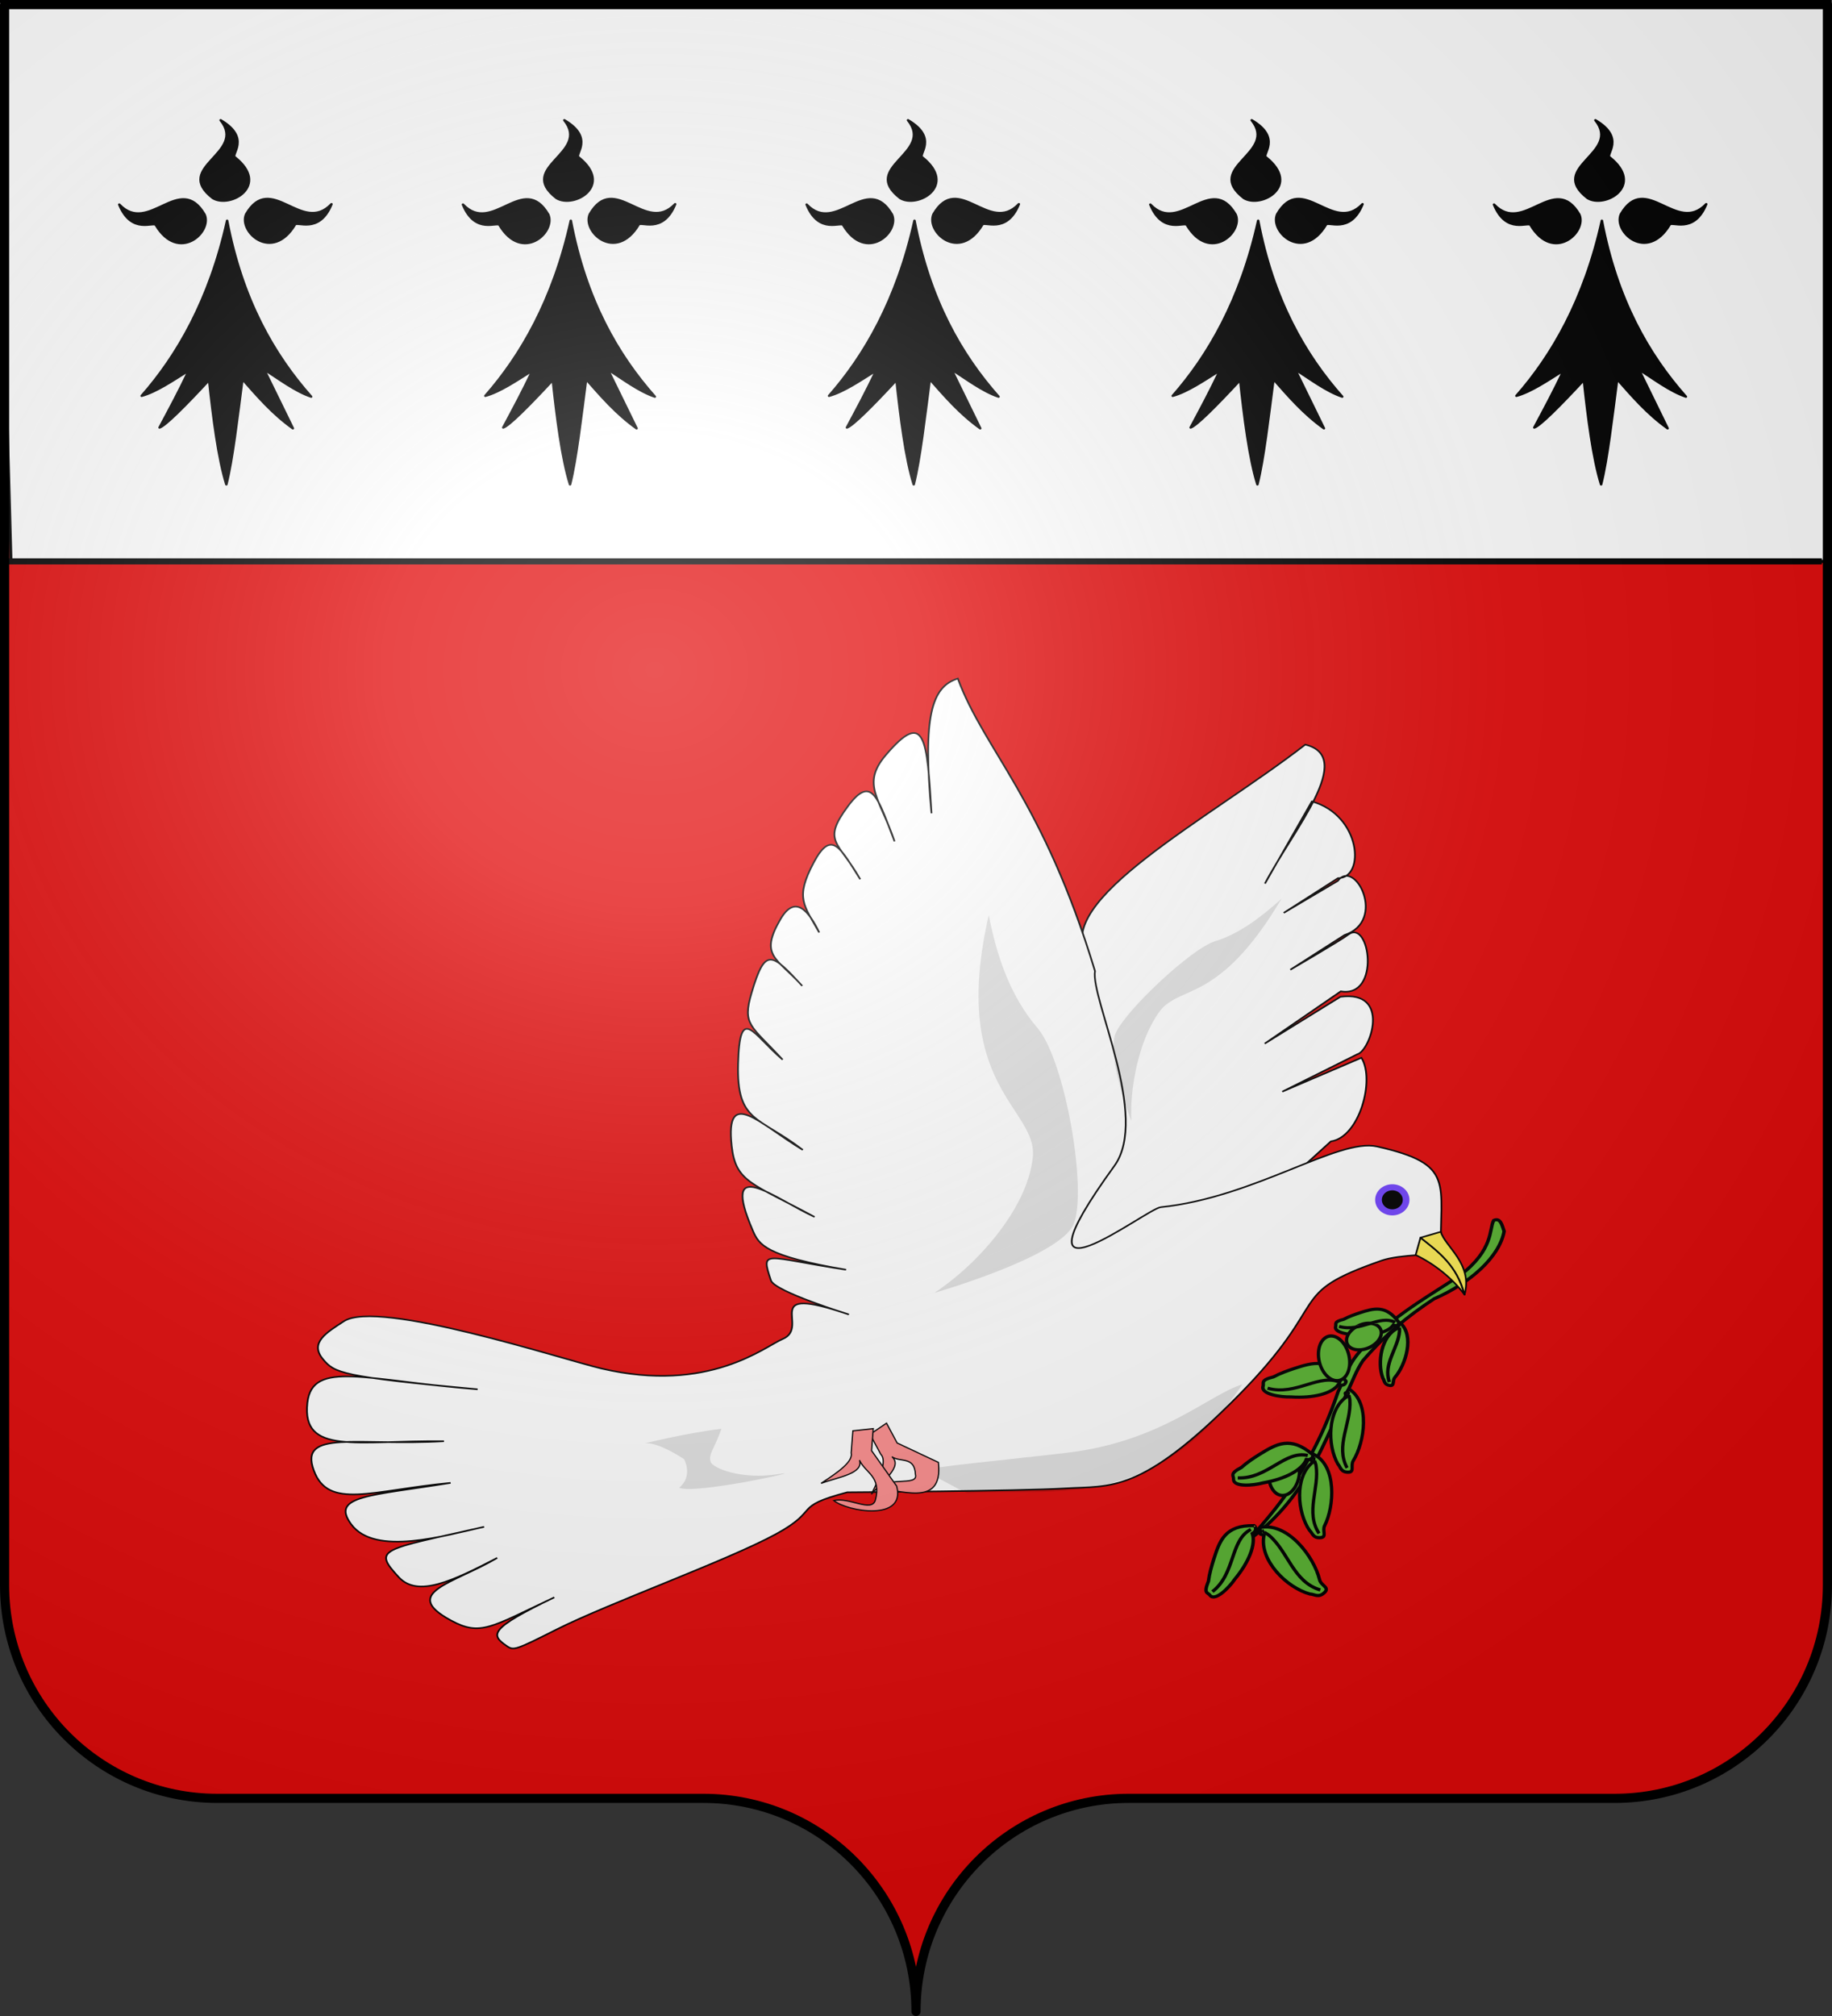 <svg xmlns="http://www.w3.org/2000/svg" xmlns:xlink="http://www.w3.org/1999/xlink" width="600" height="660" version="1.0"><rect width="100%" height="100%" fill="#333333" stroke="none"/><desc>Flag of Canton of Valais (Wallis)</desc><defs><radialGradient xlink:href="#a" id="d" cx="285.186" cy="200.448" r="300" fx="285.186" fy="200.448" gradientTransform="matrix(1.551 0 0 1.35 -227.894 -51.264)" gradientUnits="userSpaceOnUse"/><linearGradient id="a"><stop offset="0" style="stop-color:white;stop-opacity:.314"/><stop offset=".19" style="stop-color:white;stop-opacity:.251"/><stop offset=".6" style="stop-color:#6b6b6b;stop-opacity:.125"/><stop offset="1" style="stop-color:black;stop-opacity:.125"/></linearGradient></defs><path d="M300 658.5c0-38.505 31.203-69.754 69.65-69.754h159.2c38.447 0 69.65-31.25 69.65-69.754V1.5H1.5v517.492c0 38.504 31.203 69.754 69.65 69.754h159.2c38.447 0 69.65 31.25 69.65 69.753" style="fill:#e20909;fill-opacity:1;fill-rule:nonzero;stroke:none;stroke-width:5;stroke-linecap:round;stroke-linejoin:round;stroke-miterlimit:4;stroke-dashoffset:0;stroke-opacity:1"/><g style="display:inline"><path d="M323.533 79.064c-15.858 12.552-26.655 27.17-35.082 42.616-5.497 10.074-9.987 20.5-14.216 30.934-2.759 6.807-5.407 13.618-8.151 20.336-3.424 7.782-5.56 14.753-9.466 21.13-13.185 16.816-25.65 28.198-41.264 39.482-16.404 9.903-37.877 26.595-40.63 43.12 1.266 3.947 2.09 8.862 6.053 6.922 2.783-5.784-.212-18.505 19.618-35.215 18.901-13.51 32.53-22.312 44.979-34.51 5.487-5.375 11.788-11.378 16.443-18.79 4.29-6.845 6.008-13.728 9.115-20.71 2.387-7.773 5.002-15.275 7.916-22.582 4.314-10.817 9.285-21.207 15.151-31.417 7.986-13.9 17.631-27.464 29.534-41.316z" style="fill:#5ab532;fill-opacity:1;fill-rule:evenodd;stroke:#000;stroke-width:2;stroke-linecap:butt;stroke-linejoin:miter;stroke-miterlimit:4;stroke-dasharray:none;stroke-opacity:1" transform="matrix(1.174 0 0 1.512 764.957 252.401)"/><path d="M1697.872 409.787a17.872 26.809 0 1 1-35.744 0 17.872 26.809 0 1 1 35.744 0" style="fill:#5ab532;fill-opacity:1;fill-rule:evenodd;stroke:#000;stroke-width:3.882;stroke-linecap:round;stroke-linejoin:round;stroke-miterlimit:4;stroke-dasharray:none;stroke-dashoffset:0;stroke-opacity:1" transform="matrix(.572 .12 -.077 .807 187.971 -96.48)"/><path d="M266.474 181.066c9.817 15.116 19.173 11.86 29.712 8.129 4.019-1.47 8.463-3.197 12.218-5.444 7.955-2.149 5.346-3.779 6.103-6.163 1.132-4.815-9.953-6.823-16.255-6.615-12.913-.912-23.704 2.08-27.518 7.992-4.189-1.938-4.638 2.532-4.26 2.1z" style="fill:#5ab532;fill-opacity:1;fill-rule:evenodd;stroke:#000;stroke-width:2;stroke-linecap:butt;stroke-linejoin:miter;stroke-miterlimit:4;stroke-dasharray:none;stroke-opacity:1" transform="matrix(1.174 0 0 1.512 764.957 252.401)"/><path d="M1697.872 409.787a17.872 26.809 0 1 1-35.744 0 17.872 26.809 0 1 1 35.744 0" style="fill:#5ab532;fill-opacity:1;fill-rule:evenodd;stroke:#000;stroke-width:3.882;stroke-linecap:round;stroke-linejoin:round;stroke-miterlimit:4;stroke-dasharray:none;stroke-dashoffset:0;stroke-opacity:1" transform="matrix(.563 -.172 .129 .797 87.182 509.325)"/><path d="M233.764 212.631c7.504 11.554 14.656 9.067 22.712 6.214 3.072-1.124 6.469-2.444 9.339-4.162 6.08-1.642 4.086-2.888 4.665-4.71.866-3.68-7.608-5.216-12.425-5.057-9.87-.697-18.12 1.59-21.034 6.11-3.202-1.482-3.545 1.934-3.257 1.605z" style="fill:#5ab532;fill-opacity:1;fill-rule:evenodd;stroke:#000;stroke-width:2;stroke-linecap:butt;stroke-linejoin:miter;stroke-miterlimit:4;stroke-dasharray:none;stroke-opacity:1" transform="matrix(1.174 0 0 1.512 767.227 261.173)"/><path d="M1697.872 409.787a17.872 26.809 0 1 1-35.744 0 17.872 26.809 0 1 1 35.744 0" style="fill:#5ab532;fill-opacity:1;fill-rule:evenodd;stroke:#000;stroke-width:4.839;stroke-linecap:round;stroke-linejoin:round;stroke-miterlimit:4;stroke-dasharray:none;stroke-dashoffset:0;stroke-opacity:1" transform="matrix(.192 .599 -.422 .264 913.663 -545.052)"/><path d="M236.24 213.204zM235.936 212.75c9.326 5.186 19.944-6.59 32.574-2.595M232.951 212.354c-8.307-8.123-3.173-26.599 3.13-34.692 1.703-2.186.051-5.675 3.033-5.19 3.37.55 2.97 3.19 3.98 4.699 3.407 9.85.91 26.874-8.46 31.756-.036.577.855 1.98.113 1.926-.607-.033-1.189 1.534-1.796 1.5z" style="fill:#5ab532;fill-opacity:1;fill-rule:evenodd;stroke:#000;stroke-width:2;stroke-linecap:butt;stroke-linejoin:miter;stroke-miterlimit:4;stroke-dasharray:none;stroke-opacity:1" transform="matrix(1.174 0 0 1.512 767.227 261.173)"/><path d="M239.306 174.636c3.776 11.609-5.007 21.334-5.87 32.377-.147 1.073.48 3.614-.44 3.22M269.623 180.53z" style="fill:#5ab532;fill-opacity:1;fill-rule:evenodd;stroke:#000;stroke-width:2;stroke-linecap:butt;stroke-linejoin:miter;stroke-miterlimit:4;stroke-dasharray:none;stroke-opacity:1" transform="matrix(1.174 0 0 1.512 767.227 261.173)"/><g style="fill:#5ab532;fill-opacity:1;stroke:#000;stroke-width:3.882;stroke-miterlimit:4;stroke-dasharray:none;stroke-opacity:1"><path d="M1228.087 540.337c-17.189-23.862 6.173-64.66 26.944-80.26 5.611-4.213 3.209-13.386 10.697-10.566 8.465 3.188 5.992 9.203 7.8 13.34 3.515 25.194-12.203 64.044-39.21 70.33-.405 1.342 1.15 5.159-.748 4.616-1.56-.42-3.923 2.96-5.483 2.54z" style="fill:#5ab532;fill-opacity:1;fill-rule:evenodd;stroke:#000;stroke-width:3.882;stroke-linecap:butt;stroke-linejoin:miter;stroke-miterlimit:4;stroke-dasharray:none;stroke-opacity:1" transform="matrix(.537 -.292 .214 .761 301.569 465.878)"/><path d="M1265.054 454.731c3.521 29.564-24.58 47.628-32.812 73.252-.962 2.456-.711 8.814-2.887 7.367" style="fill:#5ab532;fill-opacity:1;fill-rule:evenodd;stroke:#000;stroke-width:3.882;stroke-linecap:butt;stroke-linejoin:miter;stroke-miterlimit:4;stroke-dasharray:none;stroke-opacity:1" transform="matrix(.537 -.292 .214 .761 301.569 465.878)"/></g><path d="M269.226 179.937c12.2 6.783 26.09-8.622 42.614-3.396" style="fill:#5ab532;fill-opacity:1;fill-rule:evenodd;stroke:#000;stroke-width:2;stroke-linecap:butt;stroke-linejoin:miter;stroke-miterlimit:4;stroke-dasharray:none;stroke-opacity:1" transform="matrix(1.174 0 0 1.512 764.957 252.401)"/><g style="fill:#5ab532;fill-opacity:1;stroke:#000;stroke-width:3.882;stroke-miterlimit:4;stroke-dasharray:none;stroke-opacity:1"><path d="M1417.674 320.589c34.189.489 40.458-18.53 47.423-40.028 2.585-8.25 5.295-17.484 6.41-26.155 6.253-15.49.724-12.985-1.928-16.865-5.829-7.179-21.996 8.886-29.176 19.508-16.706 20.288-25.072 41.385-20.796 54.196-7.866 4.77-1.74 10.442-1.933 9.344zM1422.639 316.075z" style="fill:#5ab532;fill-opacity:1;fill-rule:evenodd;stroke:#000;stroke-width:3.882;stroke-linecap:butt;stroke-linejoin:miter;stroke-miterlimit:4;stroke-dasharray:none;stroke-opacity:1" transform="matrix(.444 .529 -.369 .62 588.66 -495.586)"/><path d="M1415.869 321.943c-28.75 6.195-56.779-31.549-62.755-56.828-1.614-6.83-10.981-8.301-5.399-14.033 6.311-6.48 10.833-1.806 15.346-1.806 24.495 6.868 53.8 36.827 48.745 64.091 1.068.909 5.188 1.013 3.93 2.535-1.009 1.261 1.142 4.78.132 6.04z" style="fill:#5ab532;fill-opacity:1;fill-rule:evenodd;stroke:#000;stroke-width:3.882;stroke-linecap:butt;stroke-linejoin:miter;stroke-miterlimit:4;stroke-dasharray:none;stroke-opacity:1" transform="matrix(.444 .529 -.369 .62 588.66 -495.586)"/><path d="M1352.229 253.79c28.5 8.611 33.8 41.595 53.983 59.399 1.865 1.865 7.792 4.18 5.594 5.594M1421.285 316.075c24.606-12.635 18.162-52.538 45.585-74.02" style="fill:#5ab532;fill-opacity:1;fill-rule:evenodd;stroke:#000;stroke-width:3.882;stroke-linecap:butt;stroke-linejoin:miter;stroke-miterlimit:4;stroke-dasharray:none;stroke-opacity:1" transform="matrix(.444 .529 -.369 .62 588.66 -495.586)"/></g><path d="M310.085 94.62c16.822.437 19.873-9.79 23.262-21.35 1.258-4.438 2.575-9.404 3.108-14.076 3.05-8.323.334-7-.978-9.107-2.88-3.902-10.806 4.682-14.32 10.375-8.184 10.859-12.263 22.196-10.137 29.128-3.862 2.533-.838 5.623-.935 5.03zM318.307 91.806z" style="fill:#5ab532;fill-opacity:1;fill-rule:evenodd;stroke:#000;stroke-width:2;stroke-linecap:butt;stroke-linejoin:miter;stroke-miterlimit:4;stroke-dasharray:none;stroke-opacity:1" transform="matrix(1.174 0 0 1.512 776.308 243.63)"/><g style="fill:#5ab532;fill-opacity:1;stroke:#000;stroke-width:3.53;stroke-miterlimit:4;stroke-dasharray:none;stroke-opacity:1"><path d="M1383.34 424.277c-29.407-.283-48.443-43.27-48.71-69.245-.072-7.017-8.885-10.514-2.178-14.877 7.582-4.932 10.964.623 15.367 1.616 22.383 12.09 44.376 47.763 33.446 73.247.841 1.121 4.837 2.13 3.276 3.337-1.262 1.008.061 4.914-1.2 5.922z" style="fill:#5ab532;fill-opacity:1;fill-rule:evenodd;stroke:#000;stroke-width:3.53;stroke-linecap:butt;stroke-linejoin:miter;stroke-miterlimit:4;stroke-dasharray:none;stroke-opacity:1" transform="matrix(.631 -.193 .139 .86 203.384 284.788)"/><path d="M1336.259 343.79c25.906 14.672 23.818 48.013 39.588 69.823 1.409 2.23 6.68 5.793 4.226 6.688" style="fill:#5ab532;fill-opacity:1;fill-rule:evenodd;stroke:#000;stroke-width:3.53;stroke-linecap:butt;stroke-linejoin:miter;stroke-miterlimit:4;stroke-dasharray:none;stroke-opacity:1" transform="matrix(.631 -.193 .139 .86 203.384 284.788)"/></g><path d="M311.854 92.204c12.084-6.691 8.844-28.247 22.299-39.696" style="fill:#5ab532;fill-opacity:1;fill-rule:evenodd;stroke:#000;stroke-width:2;stroke-linecap:butt;stroke-linejoin:miter;stroke-miterlimit:4;stroke-dasharray:none;stroke-opacity:1" transform="matrix(1.174 0 0 1.512 776.308 243.63)"/></g><g style="display:inline"><path d="M323.533 79.064c-15.858 12.552-26.655 27.17-35.082 42.616-5.497 10.074-9.987 20.5-14.216 30.934-2.759 6.807-5.407 13.618-8.151 20.336-3.424 7.782-5.56 14.753-9.466 21.13-13.185 16.816-25.65 28.198-41.264 39.482-20.78 9.903-37.878 26.595-40.63 43.12 1.266 3.947 2.09 8.862 6.053 6.922 2.783-5.784-.212-18.505 19.618-35.215 18.901-13.51 32.53-22.312 44.979-34.51 5.487-5.375 11.788-11.378 16.443-18.79 4.29-6.845 6.008-13.728 9.115-20.71 2.387-7.773 5.002-15.275 7.916-22.582 4.314-10.817 9.285-21.207 15.151-31.417 7.986-13.9 17.631-27.464 29.534-41.316z" style="fill:#5ab532;fill-opacity:1;fill-rule:evenodd;stroke:#000;stroke-width:2;stroke-linecap:butt;stroke-linejoin:miter;stroke-miterlimit:4;stroke-dasharray:none;stroke-opacity:1" transform="matrix(-.565 0 0 -.513 591.338 545.034)"/><path d="M1697.872 409.787a17.872 26.809 0 1 1-35.744 0 17.872 26.809 0 1 1 35.744 0" style="fill:#5ab532;fill-opacity:1;fill-rule:evenodd;stroke:#000;stroke-width:3.882;stroke-linecap:round;stroke-linejoin:round;stroke-miterlimit:4;stroke-dasharray:none;stroke-dashoffset:0;stroke-opacity:1" transform="matrix(-.276 -.041 .037 -.274 869.091 663.355)"/><path d="M266.474 181.066c9.817 15.116 19.173 11.86 29.712 8.129 4.019-1.47 8.463-3.197 12.218-5.444 7.955-2.149 5.346-3.779 6.103-6.163 1.132-4.815-9.953-6.823-16.255-6.615-12.913-.912-23.704 2.08-27.518 7.992-4.189-1.938-4.638 2.532-4.26 2.1z" style="fill:#5ab532;fill-opacity:1;fill-rule:evenodd;stroke:#000;stroke-width:2;stroke-linecap:butt;stroke-linejoin:miter;stroke-miterlimit:4;stroke-dasharray:none;stroke-opacity:1" transform="matrix(-.565 0 0 -.513 591.338 545.034)"/><path d="M1697.872 409.787a17.872 26.809 0 1 1-35.744 0 17.872 26.809 0 1 1 35.744 0" style="fill:#5ab532;fill-opacity:1;fill-rule:evenodd;stroke:#000;stroke-width:3.882;stroke-linecap:round;stroke-linejoin:round;stroke-miterlimit:4;stroke-dasharray:none;stroke-dashoffset:0;stroke-opacity:1" transform="matrix(-.271 .058 -.062 -.27 917.61 457.899)"/><path d="M233.764 212.631c7.504 11.554 14.656 9.067 22.712 6.214 3.072-1.124 6.469-2.444 9.339-4.162 6.08-1.642 4.086-2.888 4.665-4.71.866-3.68-7.608-5.216-12.425-5.057-9.87-.697-18.12 1.59-21.034 6.11-3.202-1.482-3.545 1.934-3.257 1.605z" style="fill:#5ab532;fill-opacity:1;fill-rule:evenodd;stroke:#000;stroke-width:2;stroke-linecap:butt;stroke-linejoin:miter;stroke-miterlimit:4;stroke-dasharray:none;stroke-opacity:1" transform="matrix(-.565 0 0 -.513 590.245 542.059)"/><path d="M1697.872 409.787a17.872 26.809 0 1 1-35.744 0 17.872 26.809 0 1 1 35.744 0" style="fill:#5ab532;fill-opacity:1;fill-rule:evenodd;stroke:#000;stroke-width:4.839;stroke-linecap:round;stroke-linejoin:round;stroke-miterlimit:4;stroke-dasharray:none;stroke-dashoffset:0;stroke-opacity:1" transform="matrix(-.093 -.203 .203 -.09 519.753 815.486)"/><path d="M236.24 213.204zM235.936 212.75c9.326 5.186 19.944-6.59 32.574-2.595M232.951 212.354c-8.307-8.123-3.173-26.599 3.13-34.692 1.703-2.186.051-5.675 3.033-5.19 3.37.55 2.97 3.19 3.98 4.699 3.407 9.85.91 26.874-8.46 31.756-.036.577.855 1.98.113 1.926-.607-.033-1.189 1.534-1.796 1.5z" style="fill:#5ab532;fill-opacity:1;fill-rule:evenodd;stroke:#000;stroke-width:2;stroke-linecap:butt;stroke-linejoin:miter;stroke-miterlimit:4;stroke-dasharray:none;stroke-opacity:1" transform="matrix(-.565 0 0 -.513 590.245 542.059)"/><path d="M239.306 174.636c3.776 11.609-5.007 21.334-5.87 32.377-.147 1.073.48 3.614-.44 3.22M269.623 180.53z" style="fill:#5ab532;fill-opacity:1;fill-rule:evenodd;stroke:#000;stroke-width:2;stroke-linecap:butt;stroke-linejoin:miter;stroke-miterlimit:4;stroke-dasharray:none;stroke-opacity:1" transform="matrix(-.565 0 0 -.513 590.245 542.059)"/><g style="fill:#5ab532;fill-opacity:1;stroke:#000;stroke-width:3.882;stroke-miterlimit:4;stroke-dasharray:none;stroke-opacity:1"><path d="M1228.087 540.337c-17.189-23.862 6.173-64.66 26.944-80.26 5.611-4.213 3.209-13.386 10.697-10.566 8.465 3.188 5.992 9.203 7.8 13.34 3.515 25.194-12.203 64.044-39.21 70.33-.405 1.342 1.15 5.159-.748 4.616-1.56-.42-3.923 2.96-5.483 2.54z" style="fill:#5ab532;fill-opacity:1;fill-rule:evenodd;stroke:#000;stroke-width:3.882;stroke-linecap:butt;stroke-linejoin:miter;stroke-miterlimit:4;stroke-dasharray:none;stroke-opacity:1" transform="matrix(-.258 .099 -.103 -.258 814.407 472.634)"/><path d="M1265.054 454.731c3.521 29.564-24.58 47.628-32.812 73.252-.962 2.456-.711 8.814-2.887 7.367" style="fill:#5ab532;fill-opacity:1;fill-rule:evenodd;stroke:#000;stroke-width:3.882;stroke-linecap:butt;stroke-linejoin:miter;stroke-miterlimit:4;stroke-dasharray:none;stroke-opacity:1" transform="matrix(-.258 .099 -.103 -.258 814.407 472.634)"/></g><path d="M269.226 179.937c12.2 6.783 26.09-8.622 42.614-3.396" style="fill:#5ab532;fill-opacity:1;fill-rule:evenodd;stroke:#000;stroke-width:2;stroke-linecap:butt;stroke-linejoin:miter;stroke-miterlimit:4;stroke-dasharray:none;stroke-opacity:1" transform="matrix(-.565 0 0 -.513 591.338 545.034)"/><g style="fill:#5ab532;fill-opacity:1;stroke:#000;stroke-width:3.882;stroke-miterlimit:4;stroke-dasharray:none;stroke-opacity:1"><path d="M1417.674 320.589c34.189.489 40.458-18.53 47.423-40.028 2.585-8.25 5.295-17.484 6.41-26.155 6.253-15.49.724-12.985-1.928-16.865-5.829-7.179-21.996 8.886-29.176 19.508-16.706 20.288-25.072 41.385-20.796 54.196-7.866 4.77-1.74 10.442-1.933 9.344zM1422.639 316.075z" style="fill:#5ab532;fill-opacity:1;fill-rule:evenodd;stroke:#000;stroke-width:3.882;stroke-linecap:butt;stroke-linejoin:miter;stroke-miterlimit:4;stroke-dasharray:none;stroke-opacity:1" transform="matrix(-.214 -.18 .178 -.21 676.205 798.71)"/><path d="M1415.869 321.943c-28.75 6.195-56.779-31.549-62.755-56.828-1.614-6.83-10.981-8.301-5.399-14.033 6.311-6.48 10.833-1.806 15.346-1.806 24.495 6.868 53.8 36.827 48.745 64.091 1.068.909 5.188 1.013 3.93 2.535-1.009 1.261 1.142 4.78.132 6.04z" style="fill:#5ab532;fill-opacity:1;fill-rule:evenodd;stroke:#000;stroke-width:3.882;stroke-linecap:butt;stroke-linejoin:miter;stroke-miterlimit:4;stroke-dasharray:none;stroke-opacity:1" transform="matrix(-.214 -.18 .178 -.21 676.205 798.71)"/><path d="M1352.229 253.79c28.5 8.611 33.8 41.595 53.983 59.399 1.865 1.865 7.792 4.18 5.594 5.594M1421.285 316.075c24.606-12.635 18.162-52.538 45.585-74.02" style="fill:#5ab532;fill-opacity:1;fill-rule:evenodd;stroke:#000;stroke-width:3.882;stroke-linecap:butt;stroke-linejoin:miter;stroke-miterlimit:4;stroke-dasharray:none;stroke-opacity:1" transform="matrix(-.214 -.18 .178 -.21 676.205 798.71)"/></g><path d="M310.085 94.62c16.822.437 19.873-9.79 23.262-21.35 1.258-4.438 2.575-9.404 3.108-14.076 3.05-8.323.334-7-.978-9.107-2.88-3.902-10.806 4.682-14.32 10.375-8.184 10.859-12.263 22.196-10.137 29.128-3.862 2.533-.838 5.623-.935 5.03zM318.307 91.806z" style="fill:#5ab532;fill-opacity:1;fill-rule:evenodd;stroke:#000;stroke-width:2;stroke-linecap:butt;stroke-linejoin:miter;stroke-miterlimit:4;stroke-dasharray:none;stroke-opacity:1" transform="matrix(-.565 0 0 -.513 585.874 548.008)"/><g style="fill:#5ab532;fill-opacity:1;stroke:#000;stroke-width:3.53;stroke-miterlimit:4;stroke-dasharray:none;stroke-opacity:1"><path d="M1383.34 424.277c-29.407-.283-48.443-43.27-48.71-69.245-.072-7.017-8.885-10.514-2.178-14.877 7.582-4.932 10.964.623 15.367 1.616 22.383 12.09 44.376 47.763 33.446 73.247.841 1.121 4.837 2.13 3.276 3.337-1.262 1.008.061 4.914-1.2 5.922z" style="fill:#5ab532;fill-opacity:1;fill-rule:evenodd;stroke:#000;stroke-width:3.53;stroke-linecap:butt;stroke-linejoin:miter;stroke-miterlimit:4;stroke-dasharray:none;stroke-opacity:1" transform="matrix(-.304 .065 -.067 -.292 861.672 534.05)"/><path d="M1336.259 343.79c25.906 14.672 23.818 48.013 39.588 69.823 1.409 2.23 6.68 5.793 4.226 6.688" style="fill:#5ab532;fill-opacity:1;fill-rule:evenodd;stroke:#000;stroke-width:3.53;stroke-linecap:butt;stroke-linejoin:miter;stroke-miterlimit:4;stroke-dasharray:none;stroke-opacity:1" transform="matrix(-.304 .065 -.067 -.292 861.672 534.05)"/></g><path d="M311.854 92.204c12.084-6.691 8.844-28.247 22.299-39.696" style="fill:#5ab532;fill-opacity:1;fill-rule:evenodd;stroke:#000;stroke-width:2;stroke-linecap:butt;stroke-linejoin:miter;stroke-miterlimit:4;stroke-dasharray:none;stroke-opacity:1" transform="matrix(-.565 0 0 -.513 585.874 548.008)"/></g><path d="m345.012 233.733-11.896-58.111C299.966 151.1 366.963 67.64 400.946 3.61c30.311-3.495 13.446 52.813 10.758 91.15l6.096-58.779c29.793-2.312 46.959 34.152 31.98 40.066l-21.091 32.11 21.636-30.44c3.83-17.482 36.101 13.195 16.31 30.702l-21.092 32.11s20.139-27.838 22.996-33.113c7.803-14.405 32.572 30.748 9.245 35.233l-28.786 47.237 29.875-43.895c26.035-14.924 28.717 25.894 22.559 30.513l-31.733 38.19 34.753-36.942c12.6 10.165 17.514 47.703 3.063 56.177l-18.126 41.685-39.552 26.885-72.42 80.645" style="fill:#fff;fill-opacity:1;fill-rule:evenodd;stroke:#000;stroke-width:1px;stroke-linecap:butt;stroke-linejoin:miter;stroke-opacity:1" transform="matrix(.526 .188 -.207 .477 217.337 166.672)"/><path d="M593.108 277.354c-17.39-41.73-12.45-56.438-59.567-50.184-22.844 3.033-53.947 56.229-102.333 81.998-7.451 3.968-58.986 101.678-34.656-14.66 7.69-36.775-52.004-94.34-56.004-111.673C272.49 92.045 229.494 75.397 198.214 38.17c-12.168 10.37-10.333 29.626 17.334 85.666-19.792-43.083-27.82-61.075-38.334-24.666-6.506 22.53 7.346 27.024 24.965 49.177-18.5-21.373-27.836-35.575-33.298-11.177-6.12 27.337 3.333 23 23.667 41-17.667-14-27.215-24.168-29 0-1.859 25.161 4.666 27.333 19.333 40.333-10.667-10.667-22-17.667-24 .333-2.947 26.52 7 23.667 27.333 35-24.424-13.242-29.117-15.264-25.666 15 2.41 21.134 7.083 19.25 32.333 33-21.75-8.583-36.33-24.41-23 12 12.919 35.286 23.083 26.5 55 37.334-29.083-6.167-56.855-21.557-39.333 12.666 10.707 20.914 19.5 17.834 61.333 24.667-26.167-2.5-66.167-17.667-30 21.333 6.515 7.026 12.667 12.334 59.333 3.334-46.666 10-51.326 5.493-38 22.333 4.59 5.799 50 3.667 50 3.667-56.804.992-17.306 15.379-30 28.666-7.883 8.251-26.852 48.136-90.666 56-23.046 2.84-136.731 6.06-150 26.667-6.602 10.252-13.75 20.113-2.334 27 9.436 5.692 13.5 6.583 90.334-15-61.5 18.417-96.205 17.307-88.596 44.212 9.187 32.488 35.319 11.772 82.596-6.212-45.39 21.349-81.192 23.662-63.334 45 17.088 20.416 35.834-.417 76.667-21.667-40.167 24.75-61.977 33.114-44 45.667 20.52 14.328 53.324-13.33 72.333-26.667-49.905 35.696-55.176 36.653-34.333 48 15.184 8.266 29.833-8.916 48.667-32.333-17.167 24.25-44.582 41.325-10.334 47 19.761 3.274 23.084-4.417 50.334-35.667-28.084 32.75-25.597 35.814-14.263 39 4.85 1.363 5.746.538 22.93-20.333 21.972-26.689 75.997-77.291 96-103.333 18.666-24.304 2-19.334 28.666-40 0 0 92.667-37.334 116.667-48.667s42-12.667 71.333-91.333c29.333-78.667 1.16-70.231 46-111.334 8-7.333 29.56-15.814 30.227-16.481z" style="fill:#fff;fill-opacity:1;fill-rule:evenodd;stroke:#000;stroke-width:1px;stroke-linecap:butt;stroke-linejoin:miter;stroke-opacity:1" transform="matrix(.526 .188 -.207 .477 217.337 166.672)"/><path d="m578.361 272.085 1.43 11.326c12.315 1.32 25.51 6.158 35.626 13.195-10.84-15.686-23.707-19.833-37.056-24.52" style="fill:#ffed55;fill-opacity:1;fill-rule:evenodd;stroke:#000;stroke-width:1px;stroke-linecap:round;stroke-linejoin:round;stroke-opacity:1" transform="matrix(.526 .188 -.207 .477 217.337 166.672)"/><path d="M559.801 255.862a7.587 7.587 0 1 1-15.174 0 7.587 7.587 0 1 1 15.174 0z" style="fill:#000;fill-opacity:1;stroke:#7243ff;stroke-width:3.68;stroke-linejoin:miter;stroke-miterlimit:4;stroke-dasharray:none;stroke-opacity:1" transform="matrix(.554 .198 -.219 .503 206.102 154.767)"/><g style="fill:#000;fill-opacity:.118;stroke:none"><path d="M329.214 408.169s59-47.798 59-70.203-42.68-95.595-65.276-109.038-38.915-34.354-52.724-56.76c18.83 110.532 71.518 104.153 80.34 134.43 9.242 31.714-5.02 76.178-21.34 101.57" style="fill:#000;fill-opacity:.118;fill-rule:evenodd;stroke:none;stroke-width:1px;stroke-linecap:butt;stroke-linejoin:miter;stroke-opacity:1" transform="matrix(.526 .188 -.207 .477 217.337 166.672)"/><path d="M204 559.092s20-15 38-25c1 13-1.332 17.95 2 22 2.705 3.288 21 4 39-7s-40 30-50 29c5-10-4-18-4-18s-18-5-25-1" style="fill:#000;fill-opacity:.118;fill-rule:evenodd;stroke:none;stroke-width:1px;stroke-linecap:butt;stroke-linejoin:miter;stroke-opacity:1" transform="matrix(.526 .188 -.207 .477 219.537 167.501)"/><path d="M516.617 397.15c-15.474 12.815-29.984 50.964-78.337 77.74-31.89 17.658-70.412 37.358-74.656 41.939 1.981-1.728 26.414 3.743 30.53 3.22 37.812-18.967 105.92-26.141 122.463-122.899" style="opacity:1;fill:#000;fill-opacity:.118;fill-rule:evenodd;stroke:none;stroke-width:1px;stroke-linecap:butt;stroke-linejoin:miter;stroke-opacity:1" transform="matrix(.526 .188 -.207 .477 217.337 166.672)"/><path d="M395.214 264.169s-29-33.216-29-48.785c0-15.57 20.979-66.43 32.085-75.772s19.128-23.874 25.915-39.443c-9.255 76.81-35.153 72.377-39.49 93.417-4.541 22.039 2.469 52.937 10.49 70.583" style="fill:#000;fill-opacity:.118;fill-rule:evenodd;stroke:none;stroke-width:1px;stroke-linecap:butt;stroke-linejoin:miter;stroke-opacity:1" transform="matrix(.526 .188 -.207 .477 217.337 166.672)"/></g><path d="m587.921 264.284-9.56 7.801c13.349 4.688 26.215 8.835 37.056 24.521-2.639-20.232-21.778-24.405-27.496-32.322" style="fill:#ffed55;fill-opacity:1;fill-rule:evenodd;stroke:#000;stroke-width:1px;stroke-linecap:round;stroke-linejoin:round;stroke-opacity:1" transform="matrix(.526 .188 -.207 .477 217.337 166.672)"/><path d="m292.46 464.958 13.514 6.35c1.744 15.738-13.643 8.019-20.324 8.954 2.753-4.64 13.875-.933 12.81-4.985-.265-6.139-5.15-3.893-7.726-5.837 3.675 3.181-2.97 7.953-6.726 12.28 2.79-5.57 5.261-10.923 3.06-13.12l-3.485-6.491 5.393-3.642z" style="fill:#fd8d8d;fill-opacity:1;fill-rule:evenodd;stroke:#000;stroke-width:.407px;stroke-linecap:butt;stroke-linejoin:miter;stroke-opacity:1" transform="translate(1.368 7.452)"/><path d="m284.083 467.462 8.22 11.62c3.132 11.706-16.229 8.294-20.577 4.732 4.937-1.237 12.274 3.916 13.579-.078 2.128-7.89-3.288-8.933-5.183-13.171 1.436 4.42-6.946 5.548-12.58 7.598 5.48-3.564 10.564-7.085 9.865-9.986l.548-7.203 6.676-.715z" style="fill:#fd8d8d;fill-opacity:1;fill-rule:evenodd;stroke:#000;stroke-width:.407px;stroke-linecap:butt;stroke-linejoin:miter;stroke-opacity:1" transform="translate(1.368 7.452)"/><path d="m-1.508.5 5.091 183.282H599.25V.5z" style="fill:#fff;fill-opacity:1;fill-rule:evenodd;stroke:#000;stroke-width:1px;stroke-linecap:butt;stroke-linejoin:miter;stroke-opacity:1"/><path d="M1.038 183.782h595.666" style="fill:none;fill-rule:evenodd;stroke:#000;stroke-width:2;stroke-linecap:butt;stroke-linejoin:miter;stroke-miterlimit:4;stroke-dasharray:none;stroke-opacity:1"/><g style="fill:#000;fill-opacity:1;stroke:#000;stroke-width:2;stroke-miterlimit:4;stroke-dasharray:none;stroke-opacity:1;display:inline"><g style="fill:#000;fill-opacity:1;stroke:#000;stroke-width:2;stroke-miterlimit:4;stroke-dasharray:none;stroke-opacity:1"><path d="M377.128 135.622c-14.101 70.111-40.388 119.752-68.944 155.439 11.87-3.562 25.215-13.69 38.117-22.55-7.89 18.385-15.78 34.445-23.671 50.668 4.71-1.748 19.66-18.122 39.965-42.146 3.183 33.027 7.487 70.222 13.917 92.616 5.119-22.358 8.906-59.364 12.969-93.342 12.24 15.194 24.13 30.565 40.692 43.598l-23.253-52.318c12.007 8.398 25.275 19.515 38.007 24.2-30.189-37.467-55.61-86.046-67.799-156.165M319.723 139.698c-1.296-4.078-19.538 8.975-29.595-18.388 23.992 27.584 48.78-29.041 68.834 8.941 6.189 15.671-20.922 42.86-39.239 9.447" style="fill:#000;fill-opacity:1;fill-rule:evenodd;stroke:#000;stroke-width:2;stroke-linecap:round;stroke-linejoin:round;stroke-miterlimit:4;stroke-dasharray:none;stroke-opacity:1" transform="matrix(.406 0 0 .369 -78.73 22.196)"/><path d="M431.716 139.348c1.296-4.078 19.537 8.975 29.595-18.387-23.992 27.584-48.78-29.042-68.834 8.94-6.189 15.671 20.922 42.861 39.239 9.447M383.382 79.375c-3.697-2.154 13.021-17.11-11.488-32.894 21.686 29.431-38.984 41.27-6.29 69.127 13.943 9.458 46.392-11.069 17.778-36.233" style="fill:#000;fill-opacity:1;fill-rule:evenodd;stroke:#000;stroke-width:2;stroke-linecap:round;stroke-linejoin:round;stroke-miterlimit:4;stroke-dasharray:none;stroke-opacity:1;display:inline" transform="matrix(.406 0 0 .369 -78.73 22.196)"/></g></g><g style="fill:#000;fill-opacity:1;stroke:#000;stroke-width:2;stroke-miterlimit:4;stroke-dasharray:none;stroke-opacity:1;display:inline"><g style="fill:#000;fill-opacity:1;stroke:#000;stroke-width:2;stroke-miterlimit:4;stroke-dasharray:none;stroke-opacity:1"><path d="M377.128 135.622c-14.101 70.111-40.388 119.752-68.944 155.439 11.87-3.562 25.215-13.69 38.117-22.55-7.89 18.385-15.78 34.445-23.671 50.668 4.71-1.748 19.66-18.122 39.965-42.146 3.183 33.027 7.487 70.222 13.917 92.616 5.119-22.358 8.906-59.364 12.969-93.342 12.24 15.194 24.13 30.565 40.692 43.598l-23.253-52.318c12.007 8.398 25.275 19.515 38.007 24.2-30.189-37.467-55.61-86.046-67.799-156.165M319.723 139.698c-1.296-4.078-19.538 8.975-29.595-18.388 23.992 27.584 48.78-29.041 68.834 8.941 6.189 15.671-20.922 42.86-39.239 9.447" style="fill:#000;fill-opacity:1;fill-rule:evenodd;stroke:#000;stroke-width:2;stroke-linecap:round;stroke-linejoin:round;stroke-miterlimit:4;stroke-dasharray:none;stroke-opacity:1" transform="matrix(.406 0 0 .369 33.831 22.196)"/><path d="M431.716 139.348c1.296-4.078 19.537 8.975 29.595-18.387-23.992 27.584-48.78-29.042-68.834 8.94-6.189 15.671 20.922 42.861 39.239 9.447M383.382 79.375c-3.697-2.154 13.021-17.11-11.488-32.894 21.686 29.431-38.984 41.27-6.29 69.127 13.943 9.458 46.392-11.069 17.778-36.233" style="fill:#000;fill-opacity:1;fill-rule:evenodd;stroke:#000;stroke-width:2;stroke-linecap:round;stroke-linejoin:round;stroke-miterlimit:4;stroke-dasharray:none;stroke-opacity:1;display:inline" transform="matrix(.406 0 0 .369 33.831 22.196)"/></g></g><g style="fill:#000;fill-opacity:1;stroke:#000;stroke-width:2;stroke-miterlimit:4;stroke-dasharray:none;stroke-opacity:1;display:inline"><g style="fill:#000;fill-opacity:1;stroke:#000;stroke-width:2;stroke-miterlimit:4;stroke-dasharray:none;stroke-opacity:1"><path d="M377.128 135.622c-14.101 70.111-40.388 119.752-68.944 155.439 11.87-3.562 25.215-13.69 38.117-22.55-7.89 18.385-15.78 34.445-23.671 50.668 4.71-1.748 19.66-18.122 39.965-42.146 3.183 33.027 7.487 70.222 13.917 92.616 5.119-22.358 8.906-59.364 12.969-93.342 12.24 15.194 24.13 30.565 40.692 43.598l-23.253-52.318c12.007 8.398 25.275 19.515 38.007 24.2-30.189-37.467-55.61-86.046-67.799-156.165M319.723 139.698c-1.296-4.078-19.538 8.975-29.595-18.388 23.992 27.584 48.78-29.041 68.834 8.941 6.189 15.671-20.922 42.86-39.239 9.447" style="fill:#000;fill-opacity:1;fill-rule:evenodd;stroke:#000;stroke-width:2;stroke-linecap:round;stroke-linejoin:round;stroke-miterlimit:4;stroke-dasharray:none;stroke-opacity:1" transform="matrix(.406 0 0 .369 146.392 22.196)"/><path d="M431.716 139.348c1.296-4.078 19.537 8.975 29.595-18.387-23.992 27.584-48.78-29.042-68.834 8.94-6.189 15.671 20.922 42.861 39.239 9.447M383.382 79.375c-3.697-2.154 13.021-17.11-11.488-32.894 21.686 29.431-38.984 41.27-6.29 69.127 13.943 9.458 46.392-11.069 17.778-36.233" style="fill:#000;fill-opacity:1;fill-rule:evenodd;stroke:#000;stroke-width:2;stroke-linecap:round;stroke-linejoin:round;stroke-miterlimit:4;stroke-dasharray:none;stroke-opacity:1;display:inline" transform="matrix(.406 0 0 .369 146.392 22.196)"/></g></g><g style="fill:#000;fill-opacity:1;stroke:#000;stroke-width:2;stroke-miterlimit:4;stroke-dasharray:none;stroke-opacity:1;display:inline"><g style="fill:#000;fill-opacity:1;stroke:#000;stroke-width:2;stroke-miterlimit:4;stroke-dasharray:none;stroke-opacity:1"><path d="M377.128 135.622c-14.101 70.111-40.388 119.752-68.944 155.439 11.87-3.562 25.215-13.69 38.117-22.55-7.89 18.385-15.78 34.445-23.671 50.668 4.71-1.748 19.66-18.122 39.965-42.146 3.183 33.027 7.487 70.222 13.917 92.616 5.119-22.358 8.906-59.364 12.969-93.342 12.24 15.194 24.13 30.565 40.692 43.598l-23.253-52.318c12.007 8.398 25.275 19.515 38.007 24.2-30.189-37.467-55.61-86.046-67.799-156.165M319.723 139.698c-1.296-4.078-19.538 8.975-29.595-18.388 23.992 27.584 48.78-29.041 68.834 8.941 6.189 15.671-20.922 42.86-39.239 9.447" style="fill:#000;fill-opacity:1;fill-rule:evenodd;stroke:#000;stroke-width:2;stroke-linecap:round;stroke-linejoin:round;stroke-miterlimit:4;stroke-dasharray:none;stroke-opacity:1" transform="matrix(.406 0 0 .369 258.954 22.196)"/><path d="M431.716 139.348c1.296-4.078 19.537 8.975 29.595-18.387-23.992 27.584-48.78-29.042-68.834 8.94-6.189 15.671 20.922 42.861 39.239 9.447M383.382 79.375c-3.697-2.154 13.021-17.11-11.488-32.894 21.686 29.431-38.984 41.27-6.29 69.127 13.943 9.458 46.392-11.069 17.778-36.233" style="fill:#000;fill-opacity:1;fill-rule:evenodd;stroke:#000;stroke-width:2;stroke-linecap:round;stroke-linejoin:round;stroke-miterlimit:4;stroke-dasharray:none;stroke-opacity:1;display:inline" transform="matrix(.406 0 0 .369 258.954 22.196)"/></g></g><g style="fill:#000;fill-opacity:1;stroke:#000;stroke-width:2;stroke-miterlimit:4;stroke-dasharray:none;stroke-opacity:1;display:inline"><g style="fill:#000;fill-opacity:1;stroke:#000;stroke-width:2;stroke-miterlimit:4;stroke-dasharray:none;stroke-opacity:1"><path d="M377.128 135.622c-14.101 70.111-40.388 119.752-68.944 155.439 11.87-3.562 25.215-13.69 38.117-22.55-7.89 18.385-15.78 34.445-23.671 50.668 4.71-1.748 19.66-18.122 39.965-42.146 3.183 33.027 7.487 70.222 13.917 92.616 5.119-22.358 8.906-59.364 12.969-93.342 12.24 15.194 24.13 30.565 40.692 43.598l-23.253-52.318c12.007 8.398 25.275 19.515 38.007 24.2-30.189-37.467-55.61-86.046-67.799-156.165M319.723 139.698c-1.296-4.078-19.538 8.975-29.595-18.388 23.992 27.584 48.78-29.041 68.834 8.941 6.189 15.671-20.922 42.86-39.239 9.447" style="fill:#000;fill-opacity:1;fill-rule:evenodd;stroke:#000;stroke-width:2;stroke-linecap:round;stroke-linejoin:round;stroke-miterlimit:4;stroke-dasharray:none;stroke-opacity:1" transform="matrix(.406 0 0 .369 371.515 22.196)"/><path d="M431.716 139.348c1.296-4.078 19.537 8.975 29.595-18.387-23.992 27.584-48.78-29.042-68.834 8.94-6.189 15.671 20.922 42.861 39.239 9.447M383.382 79.375c-3.697-2.154 13.021-17.11-11.488-32.894 21.686 29.431-38.984 41.27-6.29 69.127 13.943 9.458 46.392-11.069 17.778-36.233" style="fill:#000;fill-opacity:1;fill-rule:evenodd;stroke:#000;stroke-width:2;stroke-linecap:round;stroke-linejoin:round;stroke-miterlimit:4;stroke-dasharray:none;stroke-opacity:1;display:inline" transform="matrix(.406 0 0 .369 371.515 22.196)"/></g></g><path d="M1.5 1.5V518.99c0 38.505 31.203 69.755 69.65 69.755h159.2c38.447 0 69.65 31.25 69.65 69.754 0-38.504 31.203-69.754 69.65-69.754h159.2c38.447 0 69.65-31.25 69.65-69.755V1.5z" style="fill:url(#d);fill-opacity:1;fill-rule:evenodd;stroke:none;stroke-width:3;stroke-linecap:butt;stroke-linejoin:miter;stroke-miterlimit:4;stroke-dasharray:none;stroke-opacity:1"/><path d="M300 658.5c0-38.504 31.203-69.754 69.65-69.754h159.2c38.447 0 69.65-31.25 69.65-69.753V1.5H1.5v517.493c0 38.504 31.203 69.753 69.65 69.753h159.2c38.447 0 69.65 31.25 69.65 69.754" style="fill:none;fill-opacity:1;fill-rule:nonzero;stroke:#000;stroke-width:3;stroke-linecap:round;stroke-linejoin:round;stroke-miterlimit:4;stroke-dasharray:none;stroke-dashoffset:0;stroke-opacity:1"/></svg>